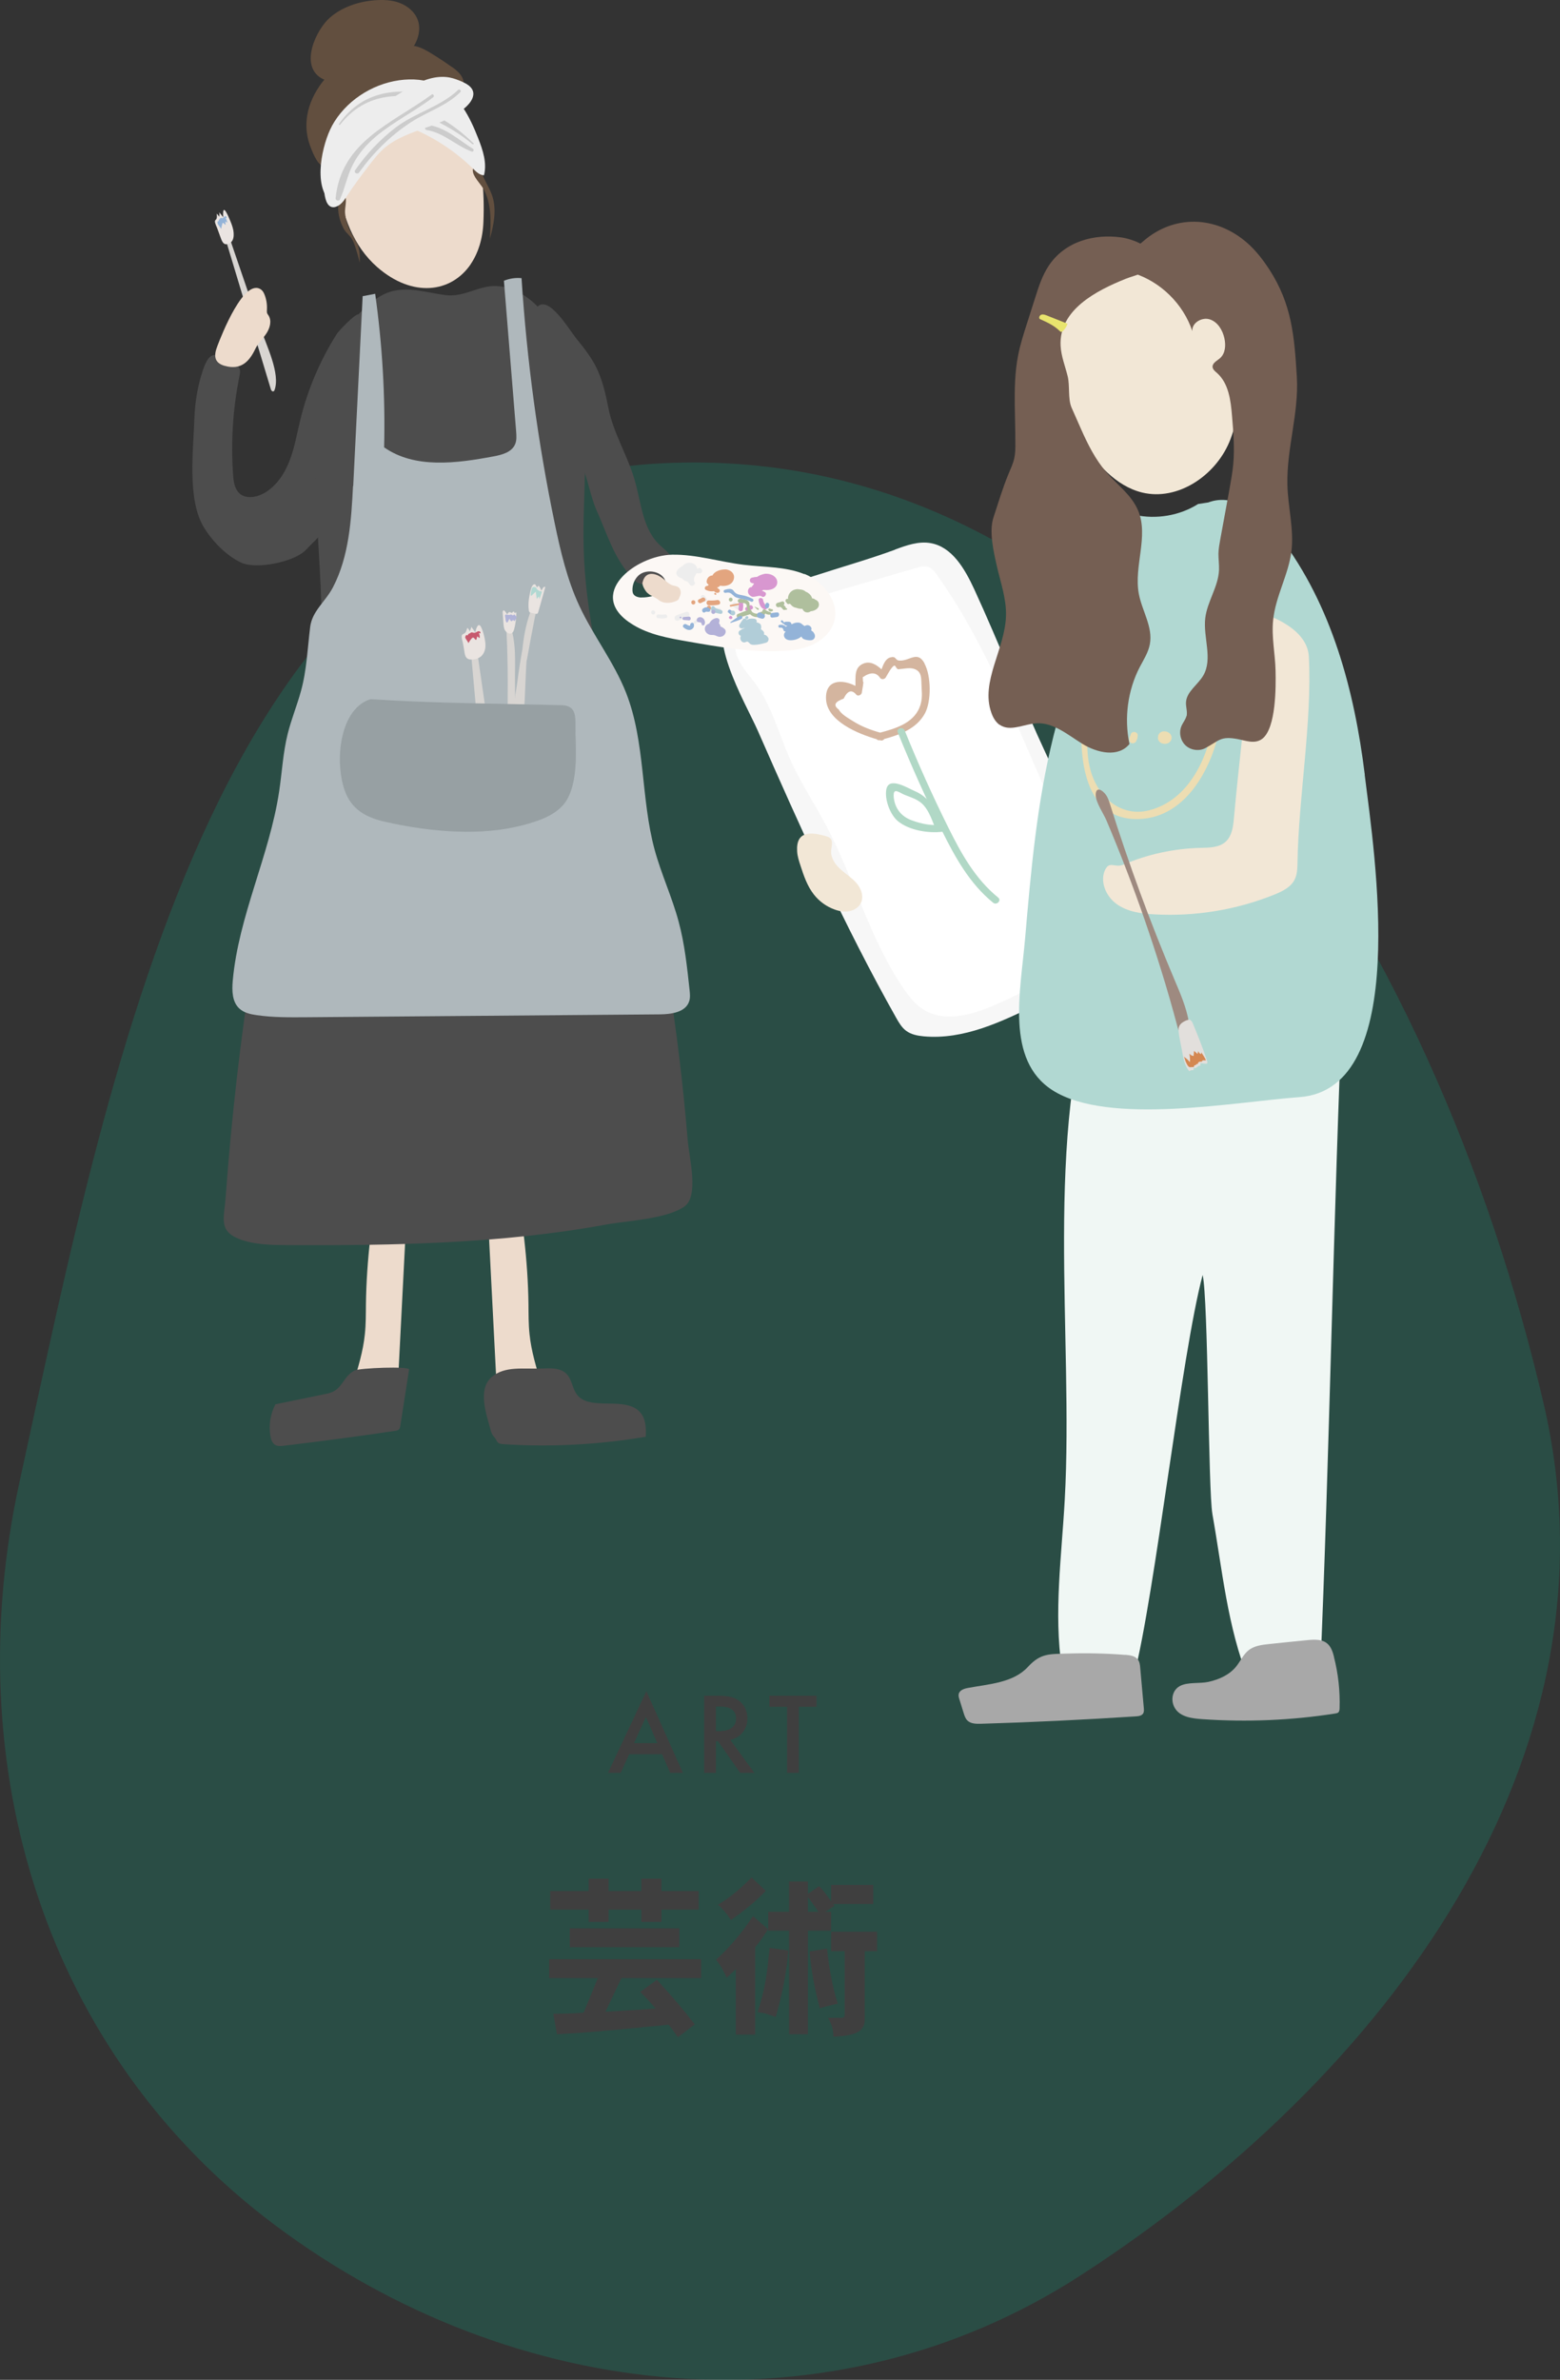 <svg width="162" height="247" viewBox="0 0 162 247" fill="none" xmlns="http://www.w3.org/2000/svg">
<rect x="0" y="0" width="162" height="247" fill="#333333" stroke="none"/>
<path opacity="0.2" fill-rule="evenodd" clip-rule="evenodd" d="M68.604 48.09C117.746 45.543 149.115 97.51 160.307 145.705C168.851 182.495 143.851 215.667 112.272 236.125C86.311 252.942 53.442 249.499 28.636 231.003C4.613 213.092 -4.414 183.285 2.005 153.909C11.855 108.831 22.777 50.465 68.604 48.09Z" fill="#09B58D"/>
<g clip-path="url(#clip0_12_1338)">
<path d="M92.94 57.04C94.13 56.6 95.39 56.15 96.64 56.37C98.88 56.76 100.19 59.05 101.15 61.11C106.39 72.47 110.23 84.81 118.53 94.17C119.28 95.02 120.13 96.03 119.91 97.15C119.7 98.22 118.61 98.84 117.64 99.32C114.34 100.95 111.05 102.58 107.75 104.21C104.03 106.05 100.06 107.94 95.92 107.56C95.27 107.5 94.61 107.37 94.09 106.98C93.64 106.64 93.35 106.14 93.07 105.65C87.65 96.03 83.13 85.94 78.69 75.83C77.42 72.94 72.79 65.24 76.28 63.21C81.14 60.39 87.66 59 92.95 57.05L92.94 57.04Z" fill="#F7F7F7"/>
<path d="M89.24 60.66C91.2 60.09 93.17 59.52 95.13 58.95C95.55 58.83 96 58.71 96.41 58.85C96.8 58.99 97.07 59.34 97.31 59.68C104.86 70.25 107.95 83.41 114.95 94.35C115.44 95.11 115.95 96.07 115.51 96.85C115.35 97.12 115.1 97.32 114.85 97.51C111.31 100.23 107.43 102.52 103.33 104.3C100.96 105.33 98.1 106.16 95.91 104.79C95.03 104.24 94.38 103.4 93.8 102.55C90.29 97.39 88.7 91.17 85.78 85.66C84.55 83.35 83.09 81.15 82.03 78.76C80.87 76.17 80.17 73.33 78.5 71.03C77.91 70.21 77.2 69.47 76.75 68.57C75.22 65.5 78.36 64.49 80.65 63.52C83.43 62.33 86.35 61.49 89.25 60.65L89.24 60.66Z" fill="white"/>
<path d="M125.9 157.13C126.93 162.91 127.46 168.84 129.64 174.29C129.6 174.32 129.56 174.34 129.53 174.37C132 173.94 134.62 173.86 137.02 173.95C137.04 173.95 137.06 173.95 137.08 173.95C138.06 151.51 138.47 125.67 139.45 103.23C134.21 102.9 128.98 103.02 123.74 103.33C120.49 102.71 117.21 102.19 113.93 101.71C108.32 117.82 111.51 138.61 110.57 155.65C110.25 161.5 109.41 167.39 110.27 173.18C112.78 173.3 115.3 173.48 117.75 173.96C119.96 165.39 122.67 140.64 124.89 132.33C125.47 134.83 125.47 154.71 125.9 157.11V157.13Z" fill="#F0F7F4"/>
<path d="M141.73 80.42C140.65 71.66 138.3 62.8 132.91 55.73C131.13 53.4 128.25 51.09 125.47 52.15L124.42 52.31C122.5 53.52 120.07 53.93 117.84 53.44C116.99 53.25 116.03 52.95 115.3 53.41C115 53.6 114.79 53.88 114.59 54.17C112.11 57.92 112.35 62.7 111.66 67.11C111.17 70.25 110.18 73.3 109.4 76.39C107.68 83.28 107.06 90.37 106.45 97.43C105.98 102.9 104.39 110 109.29 113.15C115.09 116.87 128.46 114.33 134.94 113.87C146.54 113.03 142.74 88.62 141.72 80.42H141.73Z" fill="#B1D8D2"/>
<path d="M127.34 34.78C126.94 33.66 126.46 32.56 125.84 31.55C123.68 28.01 117.85 23.71 113.74 26.82C112.79 27.54 112.1 28.56 111.48 29.58C110.84 30.63 110.23 31.7 109.79 32.85C108.96 35.02 108.71 37.55 109.25 39.82C109.76 41.93 111.05 43.93 112.25 45.71C113.84 48.07 115.84 50.44 118.61 51.12C122.3 52.01 126.19 49.38 127.66 45.88C129.13 42.38 128.62 38.34 127.34 34.77V34.78Z" fill="#F2E7D6"/>
<path d="M82.78 88.37C82.81 88.88 82.97 89.37 83.13 89.85C83.47 90.9 83.83 91.96 84.51 92.83C85.07 93.55 85.83 94.1 86.68 94.4C87.17 94.58 87.7 94.67 88.21 94.57C88.72 94.47 89.21 94.15 89.42 93.68C89.72 93.01 89.42 92.21 88.94 91.65C88.46 91.1 87.82 90.71 87.27 90.21C86.73 89.72 86.26 89.04 86.31 88.31C86.34 87.87 86.54 87.36 86.24 87.03C86.11 86.89 85.93 86.83 85.75 86.78C84.15 86.32 82.65 86.25 82.78 88.36V88.37Z" fill="#F2E7D6"/>
<path d="M116.86 171.75C117.34 171.79 117.88 171.86 118.17 172.25C118.35 172.5 118.39 172.82 118.41 173.13C118.53 174.51 118.66 175.89 118.78 177.27C118.8 177.46 118.81 177.67 118.71 177.84C118.56 178.08 118.24 178.12 117.96 178.14C112.59 178.49 107.22 178.75 101.84 178.91C101.35 178.92 100.81 178.91 100.46 178.57C100.25 178.36 100.16 178.07 100.07 177.79C99.92 177.32 99.78 176.84 99.63 176.37C99.57 176.19 99.52 176 99.56 175.82C99.65 175.42 100.12 175.26 100.52 175.19C102.72 174.78 105.22 174.66 106.74 173.01C108.06 171.58 108.94 171.68 110.85 171.62C112.85 171.56 114.86 171.6 116.85 171.76L116.86 171.75Z" fill="#A8A8A8"/>
<path d="M138.53 171.95C138.4 171.45 138.23 170.92 137.83 170.58C137.28 170.11 136.47 170.16 135.75 170.23C134.44 170.36 133.13 170.49 131.83 170.63C131.07 170.71 130.26 170.8 129.66 171.28C129.12 171.71 128.83 172.38 128.4 172.93C127.68 173.84 126.6 174.31 125.49 174.56C124.59 174.76 123.32 174.55 122.51 175C121.72 175.44 121.54 176.49 122 177.27C122.56 178.23 123.86 178.36 124.85 178.43C129.46 178.75 134.11 178.56 138.68 177.84C138.79 177.82 138.91 177.8 138.99 177.72C139.09 177.62 139.1 177.46 139.11 177.32C139.17 175.51 138.97 173.7 138.52 171.95H138.53Z" fill="#A8A8A8"/>
<path d="M126.08 74.61C125.5 78.51 123.54 83.02 119.34 84.1C116.55 84.82 114.23 82.91 113.37 80.35C112.63 78.14 112.94 75.73 113.2 73.47C113.25 72.99 112.51 73 112.46 73.47C111.98 77.68 112.16 85.15 118.22 85.01C123.4 84.89 126.14 79.19 126.8 74.81C126.87 74.34 126.15 74.14 126.08 74.61Z" fill="#EDDDB2"/>
<path d="M120.3 76.26C120.27 76.33 120.26 76.4 120.27 76.46C120.25 76.52 120.23 76.59 120.25 76.67C120.38 77.39 121.56 77.38 121.66 76.65C121.76 75.92 120.61 75.6 120.3 76.27V76.26Z" fill="#EDDDB2"/>
<path d="M117.42 76.23C117.42 76.23 117.39 76.32 117.38 76.37C117.28 76.51 117.26 76.69 117.29 76.88C117.35 77.26 117.91 77.21 118.01 76.88C118.01 76.86 118.02 76.83 118.03 76.81C118.1 76.72 118.14 76.6 118.12 76.49C118.12 76.47 118.13 76.45 118.14 76.43C118.27 75.97 117.55 75.77 117.42 76.23Z" fill="#EDDDB2"/>
<path d="M103.8 75.23C103.39 74.94 103.12 74.47 102.95 73.98C101.79 70.74 104.39 67.35 104.47 63.88C104.51 62.12 103.9 60.43 103.51 58.72C103.18 57.26 102.69 55.15 103.17 53.7C103.66 52.22 104.12 50.66 104.72 49.21C104.94 48.68 105.19 48.16 105.32 47.6C105.44 47.06 105.45 46.51 105.44 45.95C105.44 44.66 105.4 43.37 105.38 42.08C105.36 40.36 105.39 38.62 105.72 36.93C105.94 35.76 106.31 34.63 106.67 33.5C106.95 32.64 107.22 31.77 107.5 30.9C107.87 29.73 108.25 28.55 108.94 27.53C110.62 25.06 113.6 24.25 116.43 24.64C117.58 24.8 120.13 25.67 119.63 27.24C119.26 28.38 117.85 28.55 116.89 28.94C113.94 30.13 109.94 32.12 110.14 35.9C110.2 36.98 110.61 37.99 110.87 39.04C111.12 40.05 110.88 41.4 111.28 42.31C111.61 43.06 111.94 43.8 112.27 44.55C112.97 46.13 113.74 47.66 114.87 48.99C116.01 50.33 117.48 51.32 118.19 52.99C119.31 55.64 117.73 58.77 118.26 61.62C118.59 63.4 119.74 65.07 119.41 66.85C119.25 67.72 118.76 68.47 118.35 69.25C117.11 71.65 116.72 74.54 117.29 77.22C116.13 78.64 113.96 78.15 112.43 77.22C110.9 76.28 109.4 74.97 107.64 75.07C106.33 75.14 104.9 75.99 103.81 75.22L103.8 75.23Z" fill="#755F53"/>
<path d="M110.23 34.43C110.3 34.43 110.35 34.38 110.4 34.34C110.61 34.13 110.77 33.88 110.86 33.6L108.7 32.74C108.52 32.67 108.33 32.6 108.14 32.66C107.96 32.72 107.84 32.98 107.98 33.11C108.71 33.44 109.45 33.77 110.02 34.33C110.08 34.39 110.15 34.45 110.23 34.45V34.43Z" fill="#E8E46E"/>
<path d="M114.81 90.18C114.16 91.4 114.81 92.99 115.93 93.81C117.05 94.63 118.49 94.83 119.86 94.9C124.11 95.14 128.41 94.44 132.36 92.84C133.17 92.51 134.02 92.1 134.43 91.32C134.71 90.78 134.73 90.15 134.74 89.54C134.84 82.82 136.27 74.88 135.92 68.17C135.81 66.07 133.84 64.77 131.91 63.95C130.27 64.91 129.93 67.09 129.76 68.98C129.32 73.89 128.58 79.99 128.14 84.9C128.06 85.79 127.94 86.76 127.28 87.36C126.6 87.98 125.58 87.98 124.66 88C121.91 88.07 119.18 88.66 116.66 89.74C115.82 90.1 115.25 89.37 114.82 90.18H114.81Z" fill="#F2E7D6"/>
<path d="M122.29 106.62C122.37 106.9 122.48 107.22 122.75 107.32C123.02 107.41 123.33 107.2 123.44 106.93C123.55 106.66 123.51 106.36 123.46 106.07C123.19 104.54 122.57 103.1 121.96 101.67C119.45 95.73 117.22 89.68 115.29 83.53C115.16 83.11 115.02 82.68 114.73 82.35C114.13 81.69 113.74 81.9 113.79 82.6C113.84 83.35 114.59 84.43 114.89 85.13C115.61 86.82 116.3 88.53 116.96 90.25C118.3 93.72 119.51 97.23 120.61 100.78C121.21 102.71 121.77 104.66 122.29 106.62Z" fill="#9E8A80"/>
<path d="M123.24 105.9C123.34 105.86 123.44 105.82 123.54 105.84C123.7 105.88 123.79 106.05 123.86 106.2C124.41 107.49 124.91 108.79 125.36 110.12C125.39 110.21 125.41 110.33 125.33 110.38C125.29 110.41 125.23 110.4 125.18 110.4C125.01 110.38 124.84 110.37 124.67 110.35C124.67 110.44 124.66 110.53 124.65 110.63C124.54 110.56 124.41 110.66 124.32 110.75C124.23 110.84 124.06 110.91 123.99 110.8C123.97 110.89 123.95 110.99 123.93 111.08C123.78 111.05 123.62 111.08 123.5 111.18C123.03 110.63 122.89 109.89 122.77 109.18C122.65 108.47 122.45 107.72 122.39 107C122.34 106.41 122.67 106.13 123.23 105.89L123.24 105.9Z" fill="#E2DFDC"/>
<path d="M122.93 109.67C123.17 109.83 123.39 110.02 123.57 110.24C123.59 109.94 123.57 109.64 123.51 109.35C123.61 109.49 123.78 109.59 123.95 109.6C123.97 109.42 123.99 109.24 124 109.07C124.12 109.18 124.24 109.28 124.36 109.39C124.4 109.29 124.42 109.17 124.41 109.06C124.46 109.22 124.58 109.35 124.72 109.42C124.72 109.36 124.73 109.29 124.74 109.23C124.93 109.48 125.1 109.75 125.23 110.03C125.16 110.08 125.07 110.05 124.98 110.05C124.89 110.05 124.79 110.11 124.82 110.19C124.72 110.19 124.62 110.17 124.53 110.21C124.44 110.25 124.37 110.35 124.4 110.44C124.32 110.39 124.19 110.45 124.19 110.55C124.06 110.51 123.96 110.64 123.97 110.76C123.7 110.7 123.57 110.88 123.37 110.63C123.27 110.5 123.19 110.32 123.12 110.17C123.08 110.08 123 109.73 122.93 109.68V109.67Z" fill="#D48751"/>
<path d="M123.2 74.34C123.11 74.69 122.86 74.98 122.71 75.31C122.4 75.99 122.57 76.86 123.12 77.37C123.67 77.88 124.55 77.99 125.2 77.63C126.62 76.85 126.76 76.39 128.48 76.7C129.32 76.85 130.3 77.27 131.08 76.68C132.53 75.57 132.5 71.21 132.46 69.58C132.42 67.84 132.03 66.1 132.21 64.37C132.45 61.91 133.8 59.67 134.11 57.22C134.39 54.92 133.74 52.61 133.69 50.29C133.61 46.47 134.9 42.9 134.67 39.08C134.41 34.93 134.17 31.61 131.82 27.98C131.17 26.98 130.44 26.03 129.55 25.24C126.27 22.35 121.87 22.24 118.65 25.1C118.08 25.6 116.27 26.74 116.64 27.66C116.81 28.07 117.29 28.22 117.71 28.35C120.54 29.25 122.88 31.55 123.82 34.37C123.74 33.51 124.82 32.88 125.64 33.15C126.46 33.42 126.97 34.27 127.15 35.12C127.31 35.84 127.25 36.69 126.69 37.18C126.38 37.45 125.9 37.67 125.92 38.08C125.94 38.35 126.18 38.54 126.39 38.72C127.59 39.79 127.81 41.55 127.94 43.16C128.08 44.82 128.22 46.5 128.07 48.16C127.99 49.03 127.83 49.89 127.68 50.75C127.36 52.48 127.05 54.2 126.73 55.93C126.64 56.44 126.54 56.95 126.53 57.47C126.53 58.03 126.61 58.6 126.59 59.16C126.52 60.9 125.36 62.44 125.16 64.17C124.93 66.17 125.97 68.38 124.95 70.12C124.38 71.09 123.21 71.79 123.16 72.91C123.14 73.39 123.33 73.88 123.22 74.34H123.2Z" fill="#755F53"/>
<path d="M89.49 71.91C89.49 71.91 89.49 71.92 89.48 71.93C89.48 71.96 89.48 71.96 89.49 71.91Z" fill="#D4B59F"/>
<path d="M96.01 68.85C95.27 67.49 94.48 68.62 93.41 68.56C92.89 68.53 93.13 68.05 92.44 68.24C91.94 68.38 91.73 68.98 91.54 69.47C91.03 69 90.39 68.59 89.69 68.86C88.66 69.26 88.87 70.29 88.83 71.19C87.5 70.49 85.69 70.48 85.78 72.55C85.88 74.83 89.04 76.14 91.03 76.72C91.11 76.8 91.23 76.86 91.37 76.82C91.37 76.82 91.41 76.83 91.44 76.84C91.61 76.89 91.75 76.81 91.83 76.7C93.47 76.25 95.18 75.63 96.04 74.06C96.74 72.78 96.7 70.14 96 68.86L96.01 68.85ZM95.47 73.48C94.77 75.09 92.97 75.62 91.4 76.04C90.41 75.76 89.45 75.4 88.57 74.84C88.1 74.54 87.37 74.15 87.1 73.64C86.51 73.21 86.68 72.84 87.61 72.51C88.02 71.66 88.47 71.53 88.95 72.13C89.14 72.27 89.42 72.13 89.49 71.93C89.51 71.75 89.76 70.48 89.62 70.81C89.61 70.64 89.6 70.46 89.59 70.29C90.4 69.73 91.01 69.76 91.41 70.38C91.58 70.56 91.87 70.5 91.99 70.3C92.13 70.07 92.62 69.12 92.89 69.08C92.99 69.07 93.11 69.47 93.29 69.46C93.77 69.43 94.39 69.28 94.85 69.4C95.81 69.67 95.64 70.45 95.71 71.44C95.76 72.15 95.76 72.81 95.47 73.47V73.48Z" fill="#D4B59F"/>
<path d="M103.66 93.16C101.27 91.22 99.82 88.59 98.47 85.87C96.83 82.58 95.33 79.22 93.95 75.82C93.77 75.38 93.05 75.57 93.23 76.02C94.64 79.49 96.16 82.9 97.83 86.25C99.21 89.02 100.7 91.71 103.13 93.69C103.5 93.99 104.03 93.47 103.66 93.16Z" fill="#B1D8C6"/>
<path d="M97.89 85.59C97.89 85.59 97.82 85.59 97.78 85.59C97.78 85.59 97.78 85.58 97.78 85.57C97.1 84.01 96.57 82.77 94.94 82.08C94.25 81.79 92.29 80.55 92.04 81.94C91.85 82.98 92.44 84.57 93.25 85.23C94.42 86.19 96.44 86.51 97.89 86.32C98.36 86.26 98.36 85.51 97.89 85.58V85.59ZM92.81 82.52C92.79 81.72 93.47 82.31 93.95 82.5C94.56 82.74 95.23 82.94 95.73 83.39C96.36 83.96 96.68 84.84 97 85.63C96.19 85.61 95.4 85.41 94.63 85.12C93.5 84.7 92.83 83.74 92.8 82.52H92.81Z" fill="#B1D8C6"/>
</g>
<path d="M69.595 184L68.755 182.068H65.335L64.459 184H63.139L67.123 175.528L70.915 184H69.595ZM65.839 180.916H68.263L67.075 178.204L65.839 180.916ZM73.126 175.996H74.554C75.526 175.996 76.15 176.116 76.666 176.464C77.542 177.052 77.614 178 77.614 178.348C77.614 179.5 76.906 180.34 75.838 180.58L78.334 184H76.858L74.566 180.724H74.35V184H73.126V175.996ZM74.35 177.124V179.668H74.734C75.07 179.668 76.438 179.632 76.438 178.36C76.438 177.232 75.37 177.124 74.77 177.124H74.35ZM84.792 177.148H82.956V184H81.732V177.148H79.896V175.996H84.792V177.148Z" fill="#3F3F3F"/>
<path d="M61.13 194.988H63.2V196.266H66.602V194.988H68.69V196.266H72.56V198.192H68.69V199.47H66.602V198.192H63.2V199.47H61.13V198.192H57.134V196.266H61.13V194.988ZM59.168 200.136H70.544V202.098H59.168V200.136ZM57.026 203.34H72.812V205.302H64.532C64.262 205.86 63.11 208.308 62.876 208.794C66.242 208.596 66.638 208.578 68.078 208.452C67.61 207.912 67.016 207.246 66.476 206.742L68.222 205.482C70.256 207.732 70.85 208.434 72.146 210.108L70.4 211.44C70.076 210.972 69.752 210.54 69.446 210.144C65.45 210.54 62.714 210.792 61.364 210.9C60.464 210.972 59.582 211.026 57.836 211.134L57.458 209.01C58.52 208.992 59.528 208.992 60.608 208.884C60.914 208.164 61.526 206.652 62.084 205.302H57.026V203.34ZM83.9 195.276V196.554L85.07 195.762C85.448 196.14 85.826 196.644 86.312 197.346V195.636H90.686V197.616H86.528L86.672 197.796L85.718 198.426H86.312V200.388H83.9V211.134H81.938V200.388H79.778V198.426H81.938V195.276H83.9ZM83.9 198.426H84.98C84.782 198.102 84.476 197.67 83.9 196.914V198.426ZM86.312 200.496H91.082V202.512H89.804V209.514C89.804 210.468 89.516 211.278 86.546 211.386C86.546 210.684 86.366 210.09 85.988 209.424H87.428C87.608 209.424 87.716 209.334 87.716 209.136V202.512H86.312V200.496ZM78.05 194.862L79.526 196.248C78.572 197.256 77.456 198.192 75.908 199.272C75.512 198.678 75.08 198.138 74.558 197.688C75.584 197.058 76.484 196.428 78.05 194.862ZM78.428 202.098V211.17H76.412V204.366C76.088 204.708 75.746 204.996 75.458 205.266C75.134 204.51 74.792 203.934 74.36 203.394C75.332 202.512 76.7 201.126 78.194 198.876L79.76 200.226C79.31 200.946 78.878 201.558 78.428 202.098ZM79.922 202.17L81.866 202.44C81.74 204.294 81.308 206.742 80.552 209.352C79.922 209.118 79.364 208.902 78.68 208.848C79.508 206.184 79.634 204.978 79.922 202.17ZM84.08 202.53L85.88 202.242C86.114 204.348 86.438 206.166 86.996 207.966C86.438 208.074 85.772 208.236 85.142 208.434C84.656 206.742 84.17 204.168 84.08 202.53Z" fill="#3F3F3F"/>
<g clip-path="url(#clip1_12_1338)">
<path d="M24.44 37.83C24.57 37.91 24.71 38 24.8 38.13C24.99 38.39 24.93 38.75 24.86 39.07C24.18 42.44 23.96 45.9 24.21 49.33C24.26 50 24.36 50.74 24.86 51.2C25.49 51.78 26.52 51.65 27.28 51.26C28.6 50.58 29.5 49.27 30.04 47.89C30.59 46.51 30.83 45.03 31.18 43.59C31.95 40.44 33.23 37.41 34.97 34.67C35.2 34.31 36.81 32.61 37.23 32.62C37.7 32.62 36.7 34.42 36.88 34.86C38.11 37.89 38.09 41.4 36.82 44.41C35.68 47.12 36.05 50.28 35.09 53.06C34.65 54.35 32.72 56.06 31.79 57.05C30.61 58.32 26.66 59.12 25.08 58.41C23.5 57.69 22.02 56.15 21.13 54.66C19.43 51.78 20.08 46.7 20.19 43.37C20.25 41.7 20.53 40.04 21.06 38.45C21.83 36.11 22.6 36.7 24.42 37.84L24.44 37.83Z" fill="#4D4D4D"/>
<path d="M27.03 34.02C25.98 30.95 24.93 27.88 23.88 24.81C23.79 24.56 23.57 24.55 23.51 24.7C23.45 24.75 23.43 24.85 23.47 24.98L28.13 40.41C28.21 40.66 28.43 40.69 28.5 40.51C29.15 38.79 27.65 35.83 27.04 34.02H27.03Z" fill="#D8D5D2"/>
<path d="M22.92 24.68C23 24.92 23.11 25.18 23.28 25.29C23.4 25.37 23.52 25.36 23.63 25.33C23.85 25.27 24.06 25.14 24.17 24.89C24.29 24.62 24.29 24.25 24.23 23.9C24.16 23.54 24.03 23.2 23.89 22.87C23.76 22.55 23.62 22.23 23.44 21.94C23.39 21.86 23.32 21.78 23.26 21.79C23.21 21.8 23.19 21.89 23.18 21.96C23.16 22.15 23.16 22.35 23.18 22.55C23.04 22.38 22.9 22.2 22.77 22.03C22.8 22.07 22.78 22.45 22.77 22.5C22.69 22.39 22.61 22.26 22.52 22.17C22.5 22.38 22.56 22.56 22.47 22.73C22.42 22.83 22.32 22.84 22.32 22.99C22.32 23.2 22.52 23.57 22.59 23.78C22.7 24.07 22.8 24.37 22.91 24.66L22.92 24.68Z" fill="#EAE4E1"/>
<path d="M22.97 23.74C23 23.56 23.04 23.38 23.09 23.22C23.1 23.19 23.11 23.16 23.13 23.14C23.17 23.12 23.22 23.15 23.26 23.2C23.3 23.25 23.34 23.3 23.39 23.32C23.4 23.32 23.42 23.32 23.42 23.32C23.43 23.31 23.43 23.28 23.42 23.26C23.42 23.16 23.4 23.07 23.4 22.97C23.45 23.01 23.51 23.05 23.56 23.09C23.56 23.09 23.58 23.1 23.59 23.1C23.61 23.1 23.6 23.06 23.59 23.03C23.55 22.88 23.5 22.74 23.43 22.61C23.46 22.6 23.5 22.61 23.54 22.64C23.56 22.56 23.48 22.45 23.42 22.44C23.35 22.43 23.3 22.48 23.25 22.53C23.2 22.58 23.16 22.64 23.09 22.65C23.02 22.65 22.92 22.59 22.87 22.65C22.85 22.67 22.85 22.71 22.83 22.73C22.73 22.81 22.71 22.8 22.72 22.99C22.6 22.87 22.56 23.07 22.6 23.2C22.63 23.33 22.96 23.68 22.95 23.75L22.97 23.74Z" fill="#93B3D8"/>
<path d="M50.84 127.3C50.74 127.65 50.76 128.02 50.78 128.39C51.02 133.08 51.26 137.77 51.5 142.46C51.51 142.73 51.53 143.01 51.7 143.23C51.91 143.49 52.27 143.56 52.61 143.6C53.81 143.74 55.03 143.77 56.23 143.68C55.7 141.97 55.17 140.25 54.99 138.47C54.88 137.44 54.89 136.41 54.88 135.38C54.85 133.09 54.69 130.8 54.43 128.53C54.35 127.85 54.24 127.13 53.78 126.62C52.96 125.71 51.18 126.13 50.85 127.31L50.84 127.3Z" fill="#EDDBCC"/>
<path d="M42.04 127.3C42.14 127.65 42.12 128.02 42.1 128.39C41.86 133.08 41.62 137.77 41.38 142.46C41.37 142.73 41.35 143.01 41.18 143.23C40.97 143.49 40.61 143.56 40.27 143.6C39.07 143.74 37.85 143.77 36.65 143.68C37.18 141.97 37.71 140.25 37.89 138.47C38 137.44 37.99 136.41 38 135.38C38.03 133.09 38.19 130.8 38.45 128.53C38.53 127.85 38.64 127.13 39.1 126.62C39.92 125.71 41.7 126.13 42.03 127.31L42.04 127.3Z" fill="#EDDBCC"/>
<path d="M65.47 82.17C63.4 73.81 60.83 65.47 60.61 56.81C60.47 51.31 61.28 45.72 60.2 40.35C59.35 36.16 56.08 29.86 51.54 29.69C49.63 29.62 48.27 30.89 46.19 30.62C43.74 30.29 41.52 29.39 39.22 30.91C36.21 32.91 34.23 36.65 33.49 40.35C32.4 45.72 32.76 51.32 33.08 56.81C33.39 62.22 33.74 67.76 32.78 73.13C31.86 78.28 29.45 82.57 28.41 87.74C26.79 95.74 25.52 103.81 24.59 111.92C24.12 116.04 23.73 120.17 23.43 124.3C23.28 126.37 22.66 127.74 24.83 128.59C26.42 129.21 28.21 129.22 29.89 129.23C40.93 129.28 52.04 129.09 62.93 127.1C65.16 126.69 69.17 126.53 71.05 125.24C72.63 124.16 71.56 120.17 71.41 118.27C70.94 112.58 70.25 106.9 69.35 101.26C68.33 94.85 67.04 88.48 65.48 82.17H65.47Z" fill="#4D4D4D"/>
<path d="M48.87 27.43C49.64 26.3 50.13 24.82 50.2 23.05C50.33 19.79 50.08 16.42 48.68 13.47C47.06 10.07 43.07 6.75 39.02 7.72C34.28 8.86 34.73 14.99 35.15 19.07C35.48 22.31 36.72 25.58 39.17 27.72C42.83 30.92 46.84 30.4 48.87 27.44V27.43Z" fill="#EDDBCC"/>
<path d="M36.68 50.45C37.01 43.88 37.33 37.31 37.66 30.74C38.09 30.66 38.53 30.58 38.96 30.49C39.7 35.77 40.02 41.1 39.89 46.43C43.09 48.67 47.4 48.09 51.24 47.37C52.12 47.21 53.14 46.94 53.49 46.11C53.67 45.7 53.63 45.23 53.6 44.79C53.18 39.57 52.75 34.36 52.33 29.14C52.91 28.9 53.54 28.81 54.16 28.87C54.71 37.41 55.86 45.91 57.6 54.29C58.21 57.23 58.9 60.18 60.17 62.9C61.61 65.99 63.76 68.72 65.01 71.89C67.04 77.04 66.53 82.85 67.98 88.19C68.67 90.72 69.79 93.11 70.47 95.64C71.1 97.96 71.35 100.36 71.61 102.75C71.65 103.14 71.69 103.55 71.57 103.92C71.21 105.06 69.72 105.27 68.52 105.28C56.28 105.38 44.03 105.48 31.79 105.58C30.07 105.59 28.35 105.61 26.65 105.36C26.01 105.27 25.34 105.12 24.86 104.68C24.1 103.99 24.08 102.81 24.17 101.79C24.77 95.06 27.99 88.81 28.99 82.13C29.29 80.13 29.39 78.1 29.88 76.15C30.25 74.66 30.84 73.23 31.25 71.74C31.86 69.54 31.93 67.32 32.21 65.07C32.42 63.39 33.81 62.45 34.59 60.93C36.25 57.73 36.48 53.97 36.66 50.44L36.68 50.45Z" fill="#AFB8BC"/>
<path d="M51 77.59C50.53 74.38 50.07 71.16 49.6 67.95C49.56 67.68 49.24 67.64 49.1 67.79C49 67.83 48.93 67.93 48.94 68.07L50.39 84.12C50.41 84.38 50.73 84.45 50.89 84.28C52.43 82.67 51.28 79.5 51 77.6V77.59Z" fill="#D8D5D2"/>
<path d="M48.23 67.68C48.27 67.93 48.33 68.2 48.54 68.35C48.68 68.45 48.87 68.46 49.04 68.45C49.38 68.43 49.73 68.33 49.98 68.1C50.25 67.85 50.38 67.49 50.41 67.12C50.43 66.76 50.36 66.39 50.28 66.04C50.2 65.7 50.1 65.36 49.94 65.05C49.9 64.96 49.83 64.87 49.73 64.88C49.65 64.88 49.59 64.97 49.55 65.04C49.46 65.22 49.39 65.42 49.36 65.63C49.22 65.44 49.08 65.24 48.94 65.05C48.97 65.09 48.81 65.47 48.79 65.52C48.71 65.4 48.65 65.26 48.54 65.16C48.43 65.36 48.46 65.55 48.27 65.71C48.16 65.8 48.02 65.8 47.96 65.95C47.89 66.16 48.04 66.56 48.08 66.77C48.13 67.08 48.19 67.39 48.24 67.7L48.23 67.68Z" fill="#EAE4E1"/>
<path d="M48.64 66.75C48.74 66.57 48.86 66.4 49 66.25C49.03 66.22 49.05 66.19 49.09 66.18C49.16 66.16 49.22 66.21 49.26 66.26C49.3 66.31 49.34 66.37 49.4 66.4C49.42 66.4 49.43 66.41 49.45 66.4C49.47 66.4 49.48 66.36 49.49 66.34C49.51 66.24 49.53 66.14 49.56 66.05C49.63 66.1 49.69 66.14 49.75 66.19C49.76 66.19 49.78 66.21 49.79 66.21C49.82 66.21 49.83 66.17 49.82 66.14C49.82 65.99 49.78 65.84 49.73 65.7C49.78 65.7 49.84 65.71 49.88 65.74C49.94 65.66 49.86 65.54 49.77 65.52C49.68 65.5 49.58 65.54 49.5 65.59C49.42 65.64 49.33 65.69 49.23 65.68C49.12 65.68 49 65.6 48.91 65.65C48.88 65.67 48.85 65.7 48.82 65.72C48.65 65.79 48.63 65.77 48.57 65.96C48.43 65.82 48.32 66.01 48.31 66.15C48.31 66.28 48.67 66.68 48.63 66.75H48.64Z" fill="#C75A6E"/>
<path d="M54.71 68.52C54.97 67.06 55.24 65.6 55.53 64.14C55.56 64.02 55.58 63.89 55.61 63.77C55.61 63.74 55.61 63.71 55.61 63.68C55.61 63.68 55.61 63.66 55.61 63.65C55.68 63.29 55.12 63.23 55.04 63.59C55.04 63.63 55.02 63.68 55.01 63.72C54.6 64.9 54.38 66.13 54.25 67.38C54.04 68.54 53.86 69.71 53.71 70.88C53.04 75.07 52.53 79.28 52.18 83.5C52.15 83.81 52.62 83.95 52.73 83.64C53.79 80.58 54.08 77.37 54.38 74.17C54.55 72.34 54.55 70.4 54.69 68.51L54.71 68.52Z" fill="#D8D5D2"/>
<path d="M54.91 63.34C54.92 63.41 54.94 63.47 54.98 63.52C55.03 63.57 55.11 63.59 55.18 63.61C55.32 63.64 55.46 63.67 55.6 63.7C55.67 63.72 55.75 63.73 55.81 63.68C55.85 63.65 55.87 63.59 55.89 63.54C55.93 63.4 55.97 63.26 56.01 63.12C56.22 62.39 56.42 61.65 56.63 60.92C56.54 60.87 56.43 60.94 56.38 61.03C56.32 61.12 56.29 61.22 56.21 61.28C56.15 61.11 56.06 60.92 55.93 60.79C55.87 60.84 55.81 60.9 55.76 60.97C55.65 60.78 55.61 60.53 55.38 60.69C55.21 60.81 55.14 61.15 55.09 61.33C54.94 61.97 54.81 62.68 54.92 63.34H54.91Z" fill="#EAE4E1"/>
<path d="M55.12 61.71C55.11 61.76 55.12 61.85 55.18 61.83C55.19 61.83 55.2 61.82 55.21 61.81C55.35 61.68 55.49 61.54 55.64 61.41L55.74 62.17C55.8 62.07 55.88 61.98 55.96 61.91C55.98 62 56 62.09 56.02 62.18C56.12 61.92 56.21 61.66 56.28 61.39C56.06 61.39 55.83 61.27 55.72 61.08C55.69 61.04 55.67 60.98 55.62 60.96C55.14 60.76 55.19 61.35 55.11 61.71H55.12Z" fill="#B1D8D2"/>
<path d="M53.51 80.48C53.51 80.02 53.51 79.57 53.51 79.11C53.51 79.03 53.53 78.96 53.53 78.88C53.53 78.84 53.53 78.81 53.51 78.78C53.51 77.62 53.51 76.47 53.5 75.31C53.5 73.59 53.49 71.87 53.48 70.14C53.48 68.62 53.57 67.07 53.18 65.58C53.15 65.47 53.04 65.43 52.95 65.44C52.84 65.32 52.59 65.36 52.6 65.57C52.77 68.94 52.74 72.31 52.69 75.68C52.67 77.33 52.64 78.99 52.63 80.64C52.63 81.43 52.62 82.23 52.63 83.02C52.63 83.37 52.58 83.69 52.93 83.85C53.02 83.89 53.1 83.88 53.17 83.82C53.48 83.53 53.5 83.26 53.53 82.86C53.58 82.07 53.53 81.27 53.53 80.48H53.51Z" fill="#D8D5D2"/>
<path d="M52.45 65.44C52.32 65.22 52.3 64.95 52.28 64.69C52.26 64.32 52.23 63.94 52.2 63.57C52.2 63.48 52.22 63.35 52.31 63.35C52.36 63.35 52.4 63.4 52.44 63.44C52.52 63.55 52.6 63.66 52.68 63.77C52.71 63.7 52.74 63.63 52.8 63.58C52.86 63.53 52.94 63.51 53.01 63.55C53.05 63.57 53.08 63.61 53.13 63.61C53.21 63.61 53.25 63.48 53.33 63.47C53.4 63.47 53.43 63.56 53.44 63.63C53.49 63.63 53.54 63.6 53.57 63.55C53.61 63.55 53.62 63.61 53.62 63.66C53.61 64.19 53.54 64.72 53.41 65.24C53.36 65.45 53.28 65.7 53.05 65.75C52.81 65.8 52.57 65.63 52.46 65.43L52.45 65.44Z" fill="#EAE4E1"/>
<path d="M52.49 64.27C52.51 64.37 52.52 64.47 52.57 64.55C52.59 64.58 52.61 64.61 52.65 64.61C52.68 64.61 52.71 64.58 52.73 64.55C52.79 64.45 52.85 64.34 52.89 64.22C52.94 64.26 52.96 64.33 53 64.39C53.04 64.45 53.11 64.49 53.17 64.46C53.21 64.43 53.23 64.37 53.28 64.36C53.35 64.36 53.39 64.48 53.44 64.45C53.45 64.45 53.46 64.43 53.47 64.42C53.51 64.36 53.55 64.29 53.59 64.23C53.63 64.17 53.66 64.1 53.64 64.04C53.63 64 53.6 63.97 53.57 63.94C53.52 63.89 53.48 63.84 53.43 63.79C53.43 63.79 53.42 63.77 53.41 63.77C53.39 63.77 53.37 63.79 53.36 63.81C53.33 63.86 53.25 63.88 53.2 63.85C53.17 63.83 53.15 63.8 53.12 63.79C53.04 63.75 52.96 63.83 52.88 63.83C52.84 63.83 52.79 63.82 52.75 63.81C52.71 63.8 52.65 63.81 52.63 63.85C52.69 63.75 52.5 63.77 52.46 63.83C52.41 63.91 52.5 64.18 52.51 64.27H52.49Z" fill="#B1B4D8"/>
<path d="M42.48 142.15C42.18 144.1 41.87 146.05 41.57 147.99C41.55 148.12 41.53 148.25 41.44 148.34C41.34 148.46 41.17 148.49 41.01 148.51C37.18 149.08 33.34 149.59 29.49 150.05C29.18 150.09 28.84 150.12 28.57 149.96C28.26 149.77 28.14 149.39 28.08 149.03C27.89 147.92 28.08 146.75 28.6 145.75C30.4 145.38 32.19 145.01 33.99 144.64C35.59 144.31 35.55 142.92 36.8 142.25C37.31 141.98 42.55 141.77 42.49 142.15H42.48Z" fill="#4D4D4D"/>
<path d="M56.27 142.04C57.05 142 57.9 141.97 58.51 142.34C59.52 142.95 59.31 144.25 60.15 145C61.51 146.22 64.38 145.18 66 146.18C67.07 146.84 67.11 148.06 67.06 149.12C62.22 149.94 57.23 150.21 52.29 149.89C51.5 149.84 51.73 149.6 51.28 149.1C51.07 148.87 50.99 148.59 50.92 148.31C50.53 146.83 49.56 144.24 51.05 142.93C52.44 141.72 54.42 142.13 56.27 142.03V142.04Z" fill="#4D4D4D"/>
<path d="M36.4 24.06C36.08 23.44 35.89 22.76 35.83 22.07C35.79 21.59 36.08 20.66 35.8 20.28C34.53 20.78 35.3 23.36 35.92 24.07C36.1 24.28 36.31 24.46 36.47 24.69C36.65 24.95 36.77 25.25 36.87 25.56C37.06 26.12 37.22 26.69 37.35 27.27C37.37 26.73 37.38 26.17 37.22 25.65C37.05 25.08 36.67 24.59 36.4 24.06Z" fill="#624F3F"/>
<path d="M51.12 20.34C50.81 19.4 50.19 18.59 49.93 17.64C49.76 16.99 49.09 16.97 49.1 17.7C49.1 18.31 49.89 19.07 50.18 19.57C51.07 21.11 50.98 23.01 50.87 24.78C51.28 23.33 51.59 21.77 51.12 20.34Z" fill="#624F3F"/>
<path d="M46.89 6.93C46.19 6.43 45.47 5.96 44.73 5.51C44.25 5.22 43.76 4.94 43.22 4.81C43.14 4.79 43.06 4.78 42.98 4.77C43.48 3.97 43.7 2.97 43.39 2.09C43.09 1.25 42.35 0.63 41.52 0.31C40.69 -0.01 39.78 -0.04 38.89 0.03C37.22 0.17 35.54 0.72 34.27 1.82C32.84 3.06 31.1 6.73 33.34 8.1C33.45 8.16 33.56 8.22 33.68 8.27C33.5 8.48 33.33 8.7 33.18 8.93C32.45 9.99 31.94 11.22 31.84 12.51C31.77 13.39 31.89 14.28 32.19 15.1C32.37 15.59 32.9 17.01 33.46 17.18C34.56 17.51 36.08 14.86 36.69 14.22C37.54 13.31 38.64 12.66 39.73 12.05C40.95 11.37 42.2 10.73 43.55 10.35C44.99 9.94 46.55 9.82 47.84 9.06C47.93 9 48.03 8.94 48.09 8.84C48.14 8.75 48.15 8.64 48.14 8.54C48.09 7.85 47.49 7.34 46.92 6.94L46.89 6.93Z" fill="#624F3F"/>
<path d="M34.47 13.07C35.84 10.56 38.52 8.75 41.45 8.33C42.82 8.14 44.26 8.24 45.5 8.83C47.67 9.87 48.8 12.16 49.65 14.33C50.14 15.57 50.59 16.91 50.26 18.19C49.81 18.18 49.46 17.84 49.15 17.53C47.13 15.54 44.65 13.98 41.94 12.98C40.49 12.45 38.87 12.08 37.39 12.54C35.96 12.98 34.87 14.17 34.35 15.52C33.83 16.87 33.83 18.36 34.1 19.77C34.17 20.14 34.27 20.52 34.32 20.89C32.46 19.28 33.49 14.87 34.47 13.08V13.07Z" fill="#EDEDED"/>
<path d="M49.11 15.44C47.61 14.51 46.21 13.18 44.39 12.96C44.08 12.92 44.01 13.45 44.32 13.5C46.11 13.79 47.34 15.12 48.99 15.73C49.16 15.79 49.26 15.53 49.11 15.44Z" fill="#CCCCCC"/>
<path d="M49.16 14.86C47.56 13.32 45.76 12.04 43.65 11.32C43.37 11.22 43.27 11.65 43.53 11.76C45.52 12.59 47.41 13.57 49.06 14.96C49.13 15.02 49.24 14.92 49.17 14.85L49.16 14.86Z" fill="#CCCCCC"/>
<path d="M45.83 10.16C41.82 8.96 37.77 9.18 35.2 12.87C35.16 12.93 35.26 13.01 35.31 12.95C38.03 9.48 41.79 9.54 45.72 10.59C45.99 10.66 46.11 10.25 45.84 10.17L45.83 10.16Z" fill="#CCCCCC"/>
<path d="M34.87 21.46C35.39 21.31 35.72 20.82 36.01 20.37C36.71 19.29 37.49 18.26 38.27 17.24C38.76 16.6 39.26 15.95 39.87 15.41C42.3 13.29 46.17 13.24 48.48 11.01C48.91 10.59 49.29 10.01 49.11 9.45C48.96 8.98 48.47 8.7 48.01 8.49C47.58 8.3 47.14 8.13 46.67 8.04C45.28 7.79 43.87 8.32 42.65 9.01C41.43 9.7 40.3 10.56 38.99 11.07C38.17 11.39 37.28 11.58 36.57 12.09C36.2 12.36 35.9 12.7 35.63 13.06C34.6 14.4 33.91 16.01 33.71 17.67C33.62 18.44 33.35 21.9 34.86 21.47L34.87 21.46Z" fill="#EDEDED"/>
<path d="M47.58 9.33C45.78 11.06 43.1 11.7 41.1 13.23C39.46 14.48 38.06 15.97 36.88 17.66C36.7 17.91 37.11 18.15 37.29 17.9C38.78 15.84 40.54 14.08 42.67 12.69C44.35 11.59 46.37 11 47.8 9.56C47.95 9.41 47.72 9.19 47.57 9.33H47.58Z" fill="#CCCCCC"/>
<path d="M44.81 9.83C40.64 12.86 35.45 14.67 34.85 20.58C34.83 20.82 35.21 20.92 35.3 20.7C35.83 19.52 36.05 18.24 36.65 17.07C37.24 15.92 38.09 14.96 39.08 14.13C40.91 12.61 43.08 11.55 44.98 10.1C45.15 9.97 44.98 9.69 44.81 9.81V9.83Z" fill="#CCCCCC"/>
<path d="M59.77 76C59.73 74.54 59.99 73.24 58.32 73.19C51.72 73.02 45.15 73 38.55 72.57C38.48 72.57 38.43 72.58 38.38 72.6C38.38 72.6 38.37 72.6 38.36 72.6C35.03 73.8 34.73 79.7 35.96 82.45C36.74 84.19 38.24 84.9 40.02 85.3C42.45 85.85 44.96 86.22 47.45 86.31C49.83 86.4 52.24 86.21 54.55 85.58C56.25 85.11 58.17 84.44 59.01 82.76C59.97 80.82 59.82 78.1 59.76 76H59.77Z" fill="#97A0A3"/>
<path d="M27.16 30.1C27.3 30.21 27.38 30.37 27.45 30.53C27.66 31.03 27.75 31.58 27.72 32.13C27.72 32.26 27.7 32.39 27.74 32.5C27.77 32.59 27.84 32.67 27.89 32.75C28.24 33.31 28.03 34.05 27.67 34.6C27.31 35.15 26.8 35.61 26.52 36.2C25.88 37.55 25.01 38.44 23.33 37.97C22.2 37.65 22.2 36.88 22.57 35.92C22.97 34.87 25.37 28.68 27.16 30.09V30.1Z" fill="#EDDBCC"/>
<path d="M59.77 35.04C60.53 35.97 61.29 36.92 61.85 37.99C62.54 39.33 62.88 40.82 63.17 42.3C63.66 44.87 65.13 47.2 65.87 49.7C66.62 52.21 66.69 54.94 68.62 56.67C69.18 57.17 69.83 57.68 69.95 58.42C70.07 59.12 69.64 59.83 69.04 60.2C68.45 60.57 67.72 60.66 67.02 60.64C66.8 60.64 66.57 60.62 66.36 60.54C66.09 60.44 65.88 60.23 65.68 60.02C63.73 57.88 63.13 55.6 61.94 52.94C61.31 51.53 60.96 49.3 60.26 47.92C59.62 46.67 59.21 45.3 58.59 44.04C57.53 41.86 55.84 39.92 55.49 37.52C55.32 36.36 54.86 32.85 55.8 31.85C56.98 30.59 59.12 34.24 59.77 35.03V35.04Z" fill="#4D4D4D"/>
<path d="M83.53 59.59C81.56 58.79 79.35 58.88 77.24 58.62C74.75 58.32 72.32 57.53 69.82 57.57C65.99 57.63 60.66 61.76 65.73 64.84C67.43 65.88 69.45 66.24 71.42 66.58C74.61 67.14 77.82 67.7 81.06 67.57C82.19 67.53 83.34 67.39 84.37 66.92C85.4 66.45 86.3 65.61 86.62 64.53C87.22 62.48 85.53 60.38 83.55 59.57L83.53 59.59ZM66.61 62.02C66.26 62.01 65.86 61.9 65.73 61.57C65.7 61.49 65.69 61.4 65.68 61.31C65.65 60.71 65.89 60.09 66.35 59.69C67.17 58.99 68.86 59.27 69.15 60.44C69.44 61.65 67.41 62.04 66.6 62.01L66.61 62.02Z" fill="#FCF8F5"/>
<path d="M84.93 62.43C84.88 62.34 84.78 62.28 84.68 62.25C84.59 62.16 84.46 62.1 84.33 62.11C84.33 62.08 84.33 62.05 84.31 62.02C84.24 61.83 84.11 61.67 83.94 61.56C83.86 61.5 83.79 61.45 83.7 61.43C83.51 61.26 83.29 61.18 83.06 61.18C82.54 61.05 81.95 61.36 81.84 61.96C81.83 62.03 81.83 62.1 81.84 62.17C81.81 62.17 81.8 62.15 81.77 62.15C81.53 62.15 81.51 62.46 81.69 62.55C81.73 62.71 81.91 62.73 82.03 62.65C82.07 62.7 82.1 62.74 82.15 62.78C82.28 62.94 82.46 63.05 82.68 63.08C82.7 63.08 82.71 63.09 82.73 63.1C82.73 63.1 82.73 63.1 82.74 63.1C82.93 63.17 83.13 63.2 83.32 63.19C83.43 63.4 83.57 63.57 83.87 63.56C83.99 63.56 84.1 63.51 84.2 63.44C84.72 63.41 85.27 62.98 84.95 62.43H84.93Z" fill="#AFBF9D"/>
<path d="M84.57 65.79C84.49 65.61 84.4 65.54 84.24 65.43C84.24 65.39 84.26 65.35 84.27 65.31C84.31 65.03 83.97 64.82 83.73 64.9C83.69 64.91 83.61 64.94 83.54 64.98C83.48 64.92 83.41 64.87 83.33 64.82C83.23 64.71 83.09 64.64 82.95 64.62C82.41 64.56 81.92 64.93 81.64 65.36C81.6 65.42 81.58 65.49 81.58 65.55C81.43 65.71 81.35 65.91 81.46 66.13C81.65 66.52 82.2 66.48 82.55 66.4C82.79 66.34 83.04 66.23 83.22 66.06C83.27 66.19 83.37 66.3 83.51 66.35C83.74 66.43 83.96 66.46 84.21 66.45C84.56 66.43 84.72 66.1 84.58 65.8L84.57 65.79Z" fill="#93B3D8"/>
<path d="M80.47 59.88C80.22 59.64 79.84 59.53 79.49 59.55C79.47 59.55 79.46 59.54 79.44 59.55C79.19 59.6 78.86 59.7 78.61 59.88C78.43 59.88 78.25 59.91 78.07 59.96C77.8 60.04 77.8 60.43 78.07 60.51C78.14 60.53 78.22 60.55 78.29 60.56C78.3 60.62 78.32 60.67 78.35 60.72C78.35 60.83 78.35 60.93 78.41 61.04C78.55 61.29 78.82 61.4 79.09 61.33C79.16 61.31 79.22 61.27 79.25 61.23C79.28 61.23 79.3 61.23 79.33 61.23C79.72 61.27 80.17 61.23 80.46 60.98C80.81 60.68 80.8 60.19 80.46 59.87L80.47 59.88Z" fill="#D897D0"/>
<path d="M75.29 59.1C74.85 59.09 74.18 59.29 73.99 59.73C73.94 59.73 73.88 59.73 73.83 59.75C73.55 59.83 73.4 60.09 73.38 60.36C73.38 60.47 73.45 60.6 73.55 60.65C73.82 60.79 74.1 60.89 74.39 60.95C74.56 60.99 74.69 60.91 74.77 60.79C74.77 60.79 74.79 60.79 74.8 60.79C75.35 60.89 76.04 60.72 76.2 60.11C76.36 59.52 75.84 59.11 75.3 59.09L75.29 59.1Z" fill="#E3A57F"/>
<path d="M72.84 59.04C72.84 59.04 72.77 59 72.74 58.98C72.65 58.93 72.53 58.94 72.46 59.02L72.41 59.07C72.41 59.02 72.41 58.97 72.38 58.92C72.2 58.42 71.57 58.27 71.13 58.53C71.03 58.59 70.96 58.66 70.89 58.75C70.87 58.75 70.86 58.75 70.84 58.77C70.49 58.96 70.01 59.36 70.35 59.77C70.65 60.13 71.26 60.09 71.66 59.97C71.74 59.95 71.81 59.91 71.88 59.88C72.02 59.85 72.14 59.78 72.24 59.66C72.29 59.6 72.31 59.54 72.33 59.47C72.4 59.52 72.49 59.53 72.57 59.49C72.82 59.61 73.1 59.22 72.8 59.05L72.84 59.04Z" fill="#EDEDED"/>
<path d="M79.76 66.18C79.7 66.05 79.61 65.97 79.48 65.91C79.43 65.89 79.38 65.88 79.33 65.86C79.33 65.85 79.33 65.85 79.34 65.83C79.42 65.55 79.16 65.42 79.02 65.31C79.08 65.01 79.09 64.74 78.68 64.62C78.23 64.49 77.74 64.7 77.4 64.99C77.33 65.05 77.31 65.12 77.31 65.19C77.14 65.26 76.99 65.34 76.83 65.44C76.59 65.59 76.69 65.94 76.93 65.98C76.91 66.04 76.89 66.1 76.88 66.16C76.83 66.5 77.15 66.81 77.48 66.62C77.69 66.5 77.8 66.78 77.95 66.86C78.06 66.92 78.17 66.93 78.29 66.93C78.7 66.93 79.14 66.82 79.54 66.71C79.79 66.64 79.87 66.37 79.77 66.16L79.76 66.18Z" fill="#B1CDD8"/>
<path d="M75.25 65.29C75.12 65.16 74.98 65.08 74.83 65.03C74.81 64.9 74.75 64.78 74.66 64.69C74.69 64.6 74.71 64.51 74.72 64.42C74.74 64.23 74.53 64.12 74.37 64.15C74.04 64.22 73.8 64.42 73.66 64.71C73.45 64.78 73.27 64.9 73.21 65.13C73.12 65.47 73.38 65.79 73.7 65.88C73.87 65.93 74.05 65.88 74.21 65.93C74.37 65.97 74.5 66.07 74.67 66.09C74.98 66.12 75.27 65.96 75.35 65.65C75.38 65.52 75.35 65.38 75.26 65.29H75.25Z" fill="#B3B1D8"/>
<path d="M71.23 63.51C70.9 63.63 70.57 63.74 70.25 63.86C69.91 63.98 70.05 64.53 70.4 64.41C70.73 64.3 71.06 64.18 71.39 64.07C71.74 63.95 71.59 63.38 71.24 63.51H71.23Z" fill="#EDEDED"/>
<path d="M74.66 63.12C74.39 63.1 74.12 63.09 73.85 63.07C73.52 63.05 73.52 63.56 73.85 63.59C74.12 63.61 74.39 63.64 74.66 63.66C75 63.69 75.01 63.14 74.66 63.12Z" fill="#EDEDED"/>
<path d="M76.93 62.84C76.75 62.77 76.6 62.69 76.46 62.57C76.22 62.37 75.87 62.7 76.11 62.92C76.31 63.11 76.53 63.25 76.8 63.34C77.12 63.45 77.25 62.95 76.94 62.83L76.93 62.84Z" fill="#EDEDED"/>
<path d="M73.39 62.13C73.32 62.03 73.24 61.93 73.17 61.84C72.99 61.6 72.64 61.86 72.84 62.1C72.92 62.19 73 62.29 73.08 62.38C73.23 62.55 73.54 62.32 73.4 62.13H73.39Z" fill="#EDEDED"/>
<path d="M72.33 64.31C72.25 64.37 72.18 64.43 72.1 64.48C71.96 64.59 72.1 64.83 72.24 64.72C72.32 64.66 72.39 64.6 72.47 64.55C72.61 64.44 72.47 64.2 72.33 64.31Z" fill="#EDEDED"/>
<path d="M69.05 63.78C68.82 63.81 68.58 63.8 68.35 63.78C68.14 63.76 68.09 64.1 68.3 64.15C68.59 64.21 68.86 64.2 69.15 64.15C69.4 64.11 69.29 63.74 69.05 63.77V63.78Z" fill="#EDEDED"/>
<path d="M67.83 63.35C67.55 63.35 67.55 63.78 67.83 63.78C68.11 63.78 68.11 63.35 67.83 63.35Z" fill="#EDEDED"/>
<path d="M73.62 62.87C73.33 62.87 73.33 63.32 73.62 63.32C73.91 63.32 73.91 62.87 73.62 62.87Z" fill="#E3A57F"/>
<path d="M72.93 62.04C72.81 62.1 72.7 62.16 72.58 62.21C72.33 62.33 72.55 62.7 72.8 62.58C72.92 62.52 73.03 62.46 73.15 62.41C73.4 62.29 73.18 61.92 72.93 62.04Z" fill="#E3A57F"/>
<path d="M72 62.3C71.72 62.3 71.72 62.74 72 62.74C72.28 62.74 72.28 62.3 72 62.3Z" fill="#E3A57F"/>
<path d="M74.48 62.28C74.19 62.33 73.91 62.34 73.62 62.32C73.29 62.3 73.29 62.82 73.62 62.83C73.96 62.84 74.28 62.82 74.61 62.76C74.92 62.7 74.79 62.23 74.48 62.28Z" fill="#E3A57F"/>
<path d="M76.72 62.62L75.85 62.78C75.73 62.8 75.78 62.98 75.9 62.96C76.19 62.9 76.48 62.84 76.77 62.78C76.87 62.76 76.83 62.6 76.73 62.62H76.72Z" fill="#E3A57F"/>
<path d="M77.84 62.84C77.73 62.9 77.61 62.96 77.5 63.02C77.24 63.16 77.47 63.53 77.73 63.41L78.08 63.24C78.35 63.11 78.11 62.7 77.84 62.84Z" fill="#D897D0"/>
<path d="M79.63 62.99C79.49 62.75 79.29 62.59 79.25 62.29C79.22 61.99 78.75 61.99 78.78 62.29C78.82 62.68 79 63.15 79.42 63.26C79.57 63.3 79.71 63.13 79.63 62.99Z" fill="#D897D0"/>
<path d="M77.11 62.29C77.04 62.03 76.68 62.14 76.72 62.4C76.76 62.66 76.74 62.9 76.69 63.15C76.63 63.44 77.07 63.57 77.14 63.27C77.21 62.94 77.19 62.61 77.11 62.29Z" fill="#D897D0"/>
<path d="M75.75 63.98C75.75 63.98 75.67 64.06 75.7 64.12C75.7 64.12 75.7 64.14 75.71 64.14C75.74 64.22 75.81 64.27 75.9 64.25H75.93C76.24 64.16 75.9 63.77 75.76 63.98H75.75Z" fill="#D897D0"/>
<path d="M77.78 63.28C77.39 63.41 77.01 63.57 76.63 63.72C76.4 63.81 76.48 64.18 76.74 64.11C77.13 63.99 77.52 63.88 77.91 63.74C78.19 63.64 78.07 63.19 77.78 63.29V63.28Z" fill="#AFBF9D"/>
<path d="M78.76 63.14C78.63 63.08 78.51 63.02 78.38 62.97C78.36 62.97 78.35 62.98 78.36 63C78.46 63.09 78.56 63.18 78.66 63.28C78.75 63.36 78.86 63.2 78.76 63.15V63.14Z" fill="#AFBF9D"/>
<path d="M80.02 63.55C79.82 63.47 79.63 63.43 79.46 63.28C79.3 63.14 79.07 63.38 79.23 63.51C79.46 63.7 79.72 63.84 80.02 63.79C80.15 63.77 80.12 63.59 80.02 63.55Z" fill="#AFBF9D"/>
<path d="M80.5 63.58C80.5 63.58 80.45 63.66 80.5 63.66C80.55 63.66 80.55 63.58 80.5 63.58Z" fill="#AFBF9D"/>
<path d="M79.16 63.46C78.99 63.52 78.83 63.59 78.67 63.67C78.66 63.67 78.65 63.69 78.64 63.69C78.3 63.71 77.96 63.49 77.87 63.13C77.82 62.93 77.87 62.71 77.79 62.52C77.63 62.18 77.13 62.17 76.81 62.16C76.58 62.16 76.54 62.5 76.76 62.55C76.9 62.58 77.28 62.57 77.38 62.63C77.62 62.79 77.51 62.88 77.56 63.06C77.63 63.32 77.7 63.54 77.9 63.75C78.14 64 78.45 64.08 78.76 64.04C78.79 64.04 78.82 64.04 78.85 64.04C78.87 64.04 78.88 64.03 78.9 64.02C79.06 63.98 79.21 63.92 79.35 63.84C79.56 63.72 79.42 63.37 79.18 63.45L79.16 63.46Z" fill="#AFBF9D"/>
<path d="M75.88 62.03C75.63 62.03 75.62 62.43 75.88 62.43C76.14 62.43 76.14 62.03 75.88 62.03Z" fill="#AFBF9D"/>
<path d="M76.83 63.93C76.48 64.09 76.18 64.36 75.86 64.57C75.82 64.6 75.84 64.67 75.9 64.65C76.27 64.51 76.67 64.42 77.01 64.23C77.21 64.12 77.03 63.84 76.84 63.93H76.83Z" fill="#93B3D8"/>
<path d="M76.09 63.46C76.01 63.41 75.93 63.35 75.85 63.3C75.69 63.19 75.48 63.45 75.64 63.58C75.71 63.64 75.79 63.7 75.86 63.76C76.07 63.93 76.31 63.62 76.09 63.47V63.46Z" fill="#93B3D8"/>
<path d="M79.3 63.75C79.21 63.7 79.12 63.65 79.03 63.6C78.66 63.4 78.4 64.02 78.81 64.13C78.91 64.16 79.01 64.18 79.11 64.21C79.38 64.28 79.57 63.88 79.31 63.74L79.3 63.75Z" fill="#93B3D8"/>
<path d="M80.68 63.56C80.53 63.58 80.37 63.59 80.22 63.61C79.91 63.64 79.91 64.14 80.22 64.1C80.37 64.08 80.53 64.06 80.68 64.04C80.98 64 80.99 63.53 80.68 63.56Z" fill="#93B3D8"/>
<path d="M79.52 62.65C79.5 62.7 79.47 62.76 79.45 62.82C79.32 63.11 79.77 63.28 79.84 62.99C79.85 62.93 79.87 62.87 79.88 62.81C79.93 62.6 79.61 62.44 79.52 62.66V62.65Z" fill="#93B3D8"/>
<path d="M78.15 62.15C77.87 62.01 77.58 61.89 77.28 61.82C76.93 61.73 76.59 61.75 76.32 61.49C76.17 61.35 76.16 61.21 75.94 61.15C75.71 61.09 75.48 61.15 75.26 61.22C75.06 61.28 75.14 61.56 75.35 61.53C75.74 61.46 75.86 61.52 76.14 61.79C76.25 61.89 76.32 61.96 76.46 62.01C76.97 62.19 77.49 62.19 78 62.44C78.18 62.53 78.35 62.26 78.16 62.16L78.15 62.15Z" fill="#93B3D8"/>
<path d="M74.66 61.4C74.66 61.4 74.64 61.43 74.66 61.43C74.68 61.43 74.68 61.4 74.66 61.4Z" fill="#93B3D8"/>
<path d="M73.71 63.17C73.51 62.97 73.21 63 73 63.17C72.79 63.33 73 63.7 73.21 63.54C73.32 63.46 73.39 63.48 73.52 63.5C73.7 63.52 73.85 63.33 73.7 63.18L73.71 63.17Z" fill="#93B3D8"/>
<path d="M72.06 64.78C72 64.52 71.64 64.64 71.67 64.89C71.69 65.05 71.28 64.81 71.25 64.79C71.05 64.68 70.79 64.97 70.99 65.13C71.21 65.3 71.48 65.46 71.76 65.35C72 65.25 72.11 65.03 72.06 64.78Z" fill="#93B3D8"/>
<path d="M82.08 64.77C81.92 64.85 81.76 64.94 81.61 65.05C81.44 64.88 81.19 64.8 80.94 64.86C80.75 64.9 80.83 65.19 81.02 65.15C81.2 65.11 81.33 65.22 81.36 65.39C81.39 65.55 81.6 65.58 81.7 65.48C81.88 65.31 82.01 65.18 82.24 65.07C82.43 64.97 82.26 64.68 82.07 64.78L82.08 64.77Z" fill="#93B3D8"/>
<path d="M81.95 64.53C81.83 64.53 81.72 64.53 81.6 64.53C81.38 64.53 81.35 64.83 81.55 64.9C81.66 64.94 81.77 64.97 81.88 65.01C82.21 65.12 82.31 64.54 81.94 64.54L81.95 64.53Z" fill="#93B3D8"/>
<path d="M81.37 64.56C81.24 64.56 81.24 64.76 81.37 64.76C81.5 64.76 81.5 64.56 81.37 64.56Z" fill="#93B3D8"/>
<path d="M81.33 64.47C81.33 64.47 81.29 64.43 81.27 64.41C81.17 64.31 81.02 64.46 81.12 64.56C81.14 64.58 81.16 64.6 81.18 64.62C81.28 64.72 81.43 64.57 81.33 64.47Z" fill="#93B3D8"/>
<path d="M81.58 63.01C81.53 62.92 81.46 62.85 81.38 62.8C81.54 62.66 81.43 62.35 81.2 62.43C81.05 62.49 80.9 62.52 80.74 62.57C80.44 62.67 80.58 63.08 80.87 63.02C80.87 63.02 80.91 63.02 80.93 63.01C81.08 62.94 81.22 63.14 81.3 63.24C81.43 63.41 81.69 63.19 81.59 63.02L81.58 63.01Z" fill="#AFBF9D"/>
<path d="M81.72 63.2C81.72 63.2 81.7 63.23 81.72 63.23C81.74 63.23 81.74 63.2 81.72 63.2Z" fill="#AFBF9D"/>
<path d="M81.66 63.13C81.58 63.13 81.51 63.13 81.43 63.13C81.33 63.13 81.33 63.29 81.43 63.29C81.51 63.29 81.58 63.29 81.66 63.29C81.76 63.29 81.76 63.13 81.66 63.13Z" fill="#AFBF9D"/>
<path d="M80.09 63.22C80.09 63.22 80.05 63.22 80.03 63.21C79.94 63.07 79.71 63.21 79.81 63.34C79.92 63.48 80.04 63.5 80.21 63.43C80.34 63.37 80.22 63.15 80.09 63.23V63.22Z" fill="#AFBF9D"/>
<path d="M78.26 61.65C78.26 61.65 78.2 61.63 78.18 61.62C78.04 61.57 77.93 61.74 78 61.85C78.06 61.96 78.27 61.95 78.29 61.81C78.29 61.78 78.29 61.75 78.3 61.72C78.3 61.69 78.3 61.66 78.26 61.65Z" fill="#D897D0"/>
<path d="M79.46 61.48C79.27 61.33 79.04 61.28 78.81 61.29C78.81 61.23 78.79 61.16 78.75 61.11C78.65 60.98 78.59 60.85 78.54 60.69C78.5 60.56 78.33 60.54 78.26 60.65C78.2 60.74 78.12 60.84 78.05 60.93C78.05 60.93 78.05 60.93 78.05 60.94C78.02 60.94 77.99 60.94 77.95 60.94C77.73 61.02 77.64 61.27 77.68 61.48C77.73 61.71 77.92 61.88 78.14 61.93C78.44 62 78.87 61.72 79.11 61.91C79.36 62.1 79.7 61.67 79.46 61.46V61.48Z" fill="#D897D0"/>
<path d="M78.4 64.23C78.15 64.19 77.91 64.18 77.67 64.27C77.62 64.29 77.58 64.32 77.53 64.35C77.46 64.21 77.28 64.13 77.16 64.28C77.02 64.46 76.91 64.64 76.79 64.83C76.69 65 76.82 65.23 77.02 65.23C77.21 65.23 77.35 65.15 77.49 65.04C77.55 65.04 77.6 64.99 77.63 64.94C77.84 64.78 78.04 64.74 78.32 64.76C78.62 64.78 78.69 64.28 78.39 64.24L78.4 64.23Z" fill="#B1CDD8"/>
<path d="M77.68 64C77.68 64 77.66 63.99 77.66 63.98C77.61 63.94 77.55 63.93 77.5 63.96C77.49 63.96 77.48 63.97 77.46 63.98C77.42 64.01 77.39 64.05 77.39 64.1C77.39 64.11 77.39 64.13 77.39 64.14C77.39 64.27 77.54 64.32 77.63 64.24C77.66 64.21 77.67 64.19 77.7 64.16C77.73 64.11 77.73 64.04 77.68 64Z" fill="#B1CDD8"/>
<path d="M76.11 63.37C75.79 63.37 75.79 63.87 76.11 63.87C76.43 63.87 76.43 63.37 76.11 63.37Z" fill="#B1CDD8"/>
<path d="M75.59 63.45C75.53 63.45 75.53 63.55 75.59 63.55C75.65 63.55 75.65 63.45 75.59 63.45Z" fill="#B1CDD8"/>
<path d="M74.9 63.32C74.73 63.26 74.3 63.18 74.21 63.01C74.13 62.85 73.9 62.91 73.85 63.06C73.68 63.56 74.49 63.63 74.79 63.71C75.04 63.78 75.14 63.41 74.9 63.32Z" fill="#B1CDD8"/>
<path d="M74.6 61.11C74.6 61.11 74.53 61.05 74.5 61.01C74.49 60.95 74.44 60.91 74.4 60.87C74.36 60.78 74.26 60.71 74.14 60.77C74.22 60.73 73.83 60.57 73.79 60.57C73.61 60.59 73.58 60.74 73.47 60.81C73.23 60.78 73.06 61.11 73.31 61.23C73.59 61.36 73.87 61.41 74.15 61.35C74.24 61.47 74.38 61.55 74.54 61.53C74.79 61.5 74.83 61.2 74.6 61.1V61.11Z" fill="#E3A57F"/>
<path d="M74.33 61.58C74.3 61.52 74.2 61.51 74.18 61.58C74.18 61.58 74.18 61.6 74.18 61.61C74.18 61.64 74.18 61.67 74.2 61.69C74.2 61.69 74.22 61.71 74.23 61.71C74.25 61.73 74.28 61.74 74.31 61.73C74.31 61.73 74.33 61.73 74.34 61.73C74.42 61.7 74.4 61.6 74.34 61.58H74.33Z" fill="#E3A57F"/>
<path d="M71.93 60.28C71.79 60.29 71.67 60.05 71.52 60.01C71.44 59.99 71.36 60.01 71.28 60C71.13 59.96 70.99 59.74 70.85 59.65C70.75 59.59 70.63 59.71 70.69 59.81C70.78 59.97 70.94 60.18 71.1 60.27C71.15 60.3 71.2 60.32 71.26 60.33C71.4 60.36 71.38 60.35 71.46 60.45C71.63 60.66 71.74 60.92 72.05 60.74C72.25 60.62 72.18 60.26 71.93 60.28Z" fill="#EDEDED"/>
<path d="M71.86 59.4C71.56 59.63 71.34 60.04 71.57 60.41C71.72 60.64 72.03 60.53 72.06 60.28C72.08 60.07 72.06 59.92 72.2 59.74C72.2 59.74 72.2 59.74 72.19 59.74C72.28 59.54 72.09 59.24 71.87 59.41L71.86 59.4Z" fill="#EDEDED"/>
<path d="M72.52 64.1C72.28 64.2 72.29 64.59 72.59 64.58C72.7 64.58 72.86 64.62 72.86 64.76C72.86 64.95 73.11 64.96 73.17 64.8C73.33 64.4 72.96 63.92 72.52 64.09V64.1Z" fill="#B3B1D8"/>
<path d="M71.54 64C71.37 64.01 71.19 64.03 71.02 64.04C70.82 64.05 70.82 64.34 71.02 64.35C71.19 64.36 71.37 64.38 71.54 64.39C71.79 64.41 71.79 63.98 71.54 64Z" fill="#B3B1D8"/>
<path d="M70.67 64C70.56 64 70.56 64.17 70.67 64.17C70.78 64.17 70.78 64 70.67 64Z" fill="#B3B1D8"/>
<path d="M74.08 63.28C73.8 63.28 73.8 63.72 74.08 63.72C74.36 63.72 74.36 63.28 74.08 63.28Z" fill="#B3B1D8"/>
<path d="M66.72 60.44C66.66 60.72 66.96 61.23 67.14 61.45C67.2 61.52 67.27 61.57 67.34 61.63C67.59 61.85 68.12 62.03 68.37 62.25C68.87 62.67 69.63 62.64 70.23 62.37C70.54 62.23 70.47 62.14 70.62 61.84C70.76 61.53 70.7 61.12 70.42 60.93C70.25 60.82 70.03 60.81 69.84 60.75C69.55 60.66 69.31 60.45 69.09 60.25C68.22 59.44 67.02 59.15 66.73 60.45L66.72 60.44Z" fill="#EDDBCC"/>
</g>
<defs>
<clipPath id="clip0_12_1338">
<rect width="68.14" height="155.92" fill="white" transform="translate(75 23)"/>
</clipPath>
<clipPath id="clip1_12_1338">
<rect width="66.71" height="150.1" fill="white" transform="translate(20)"/>
</clipPath>
</defs>
</svg>
